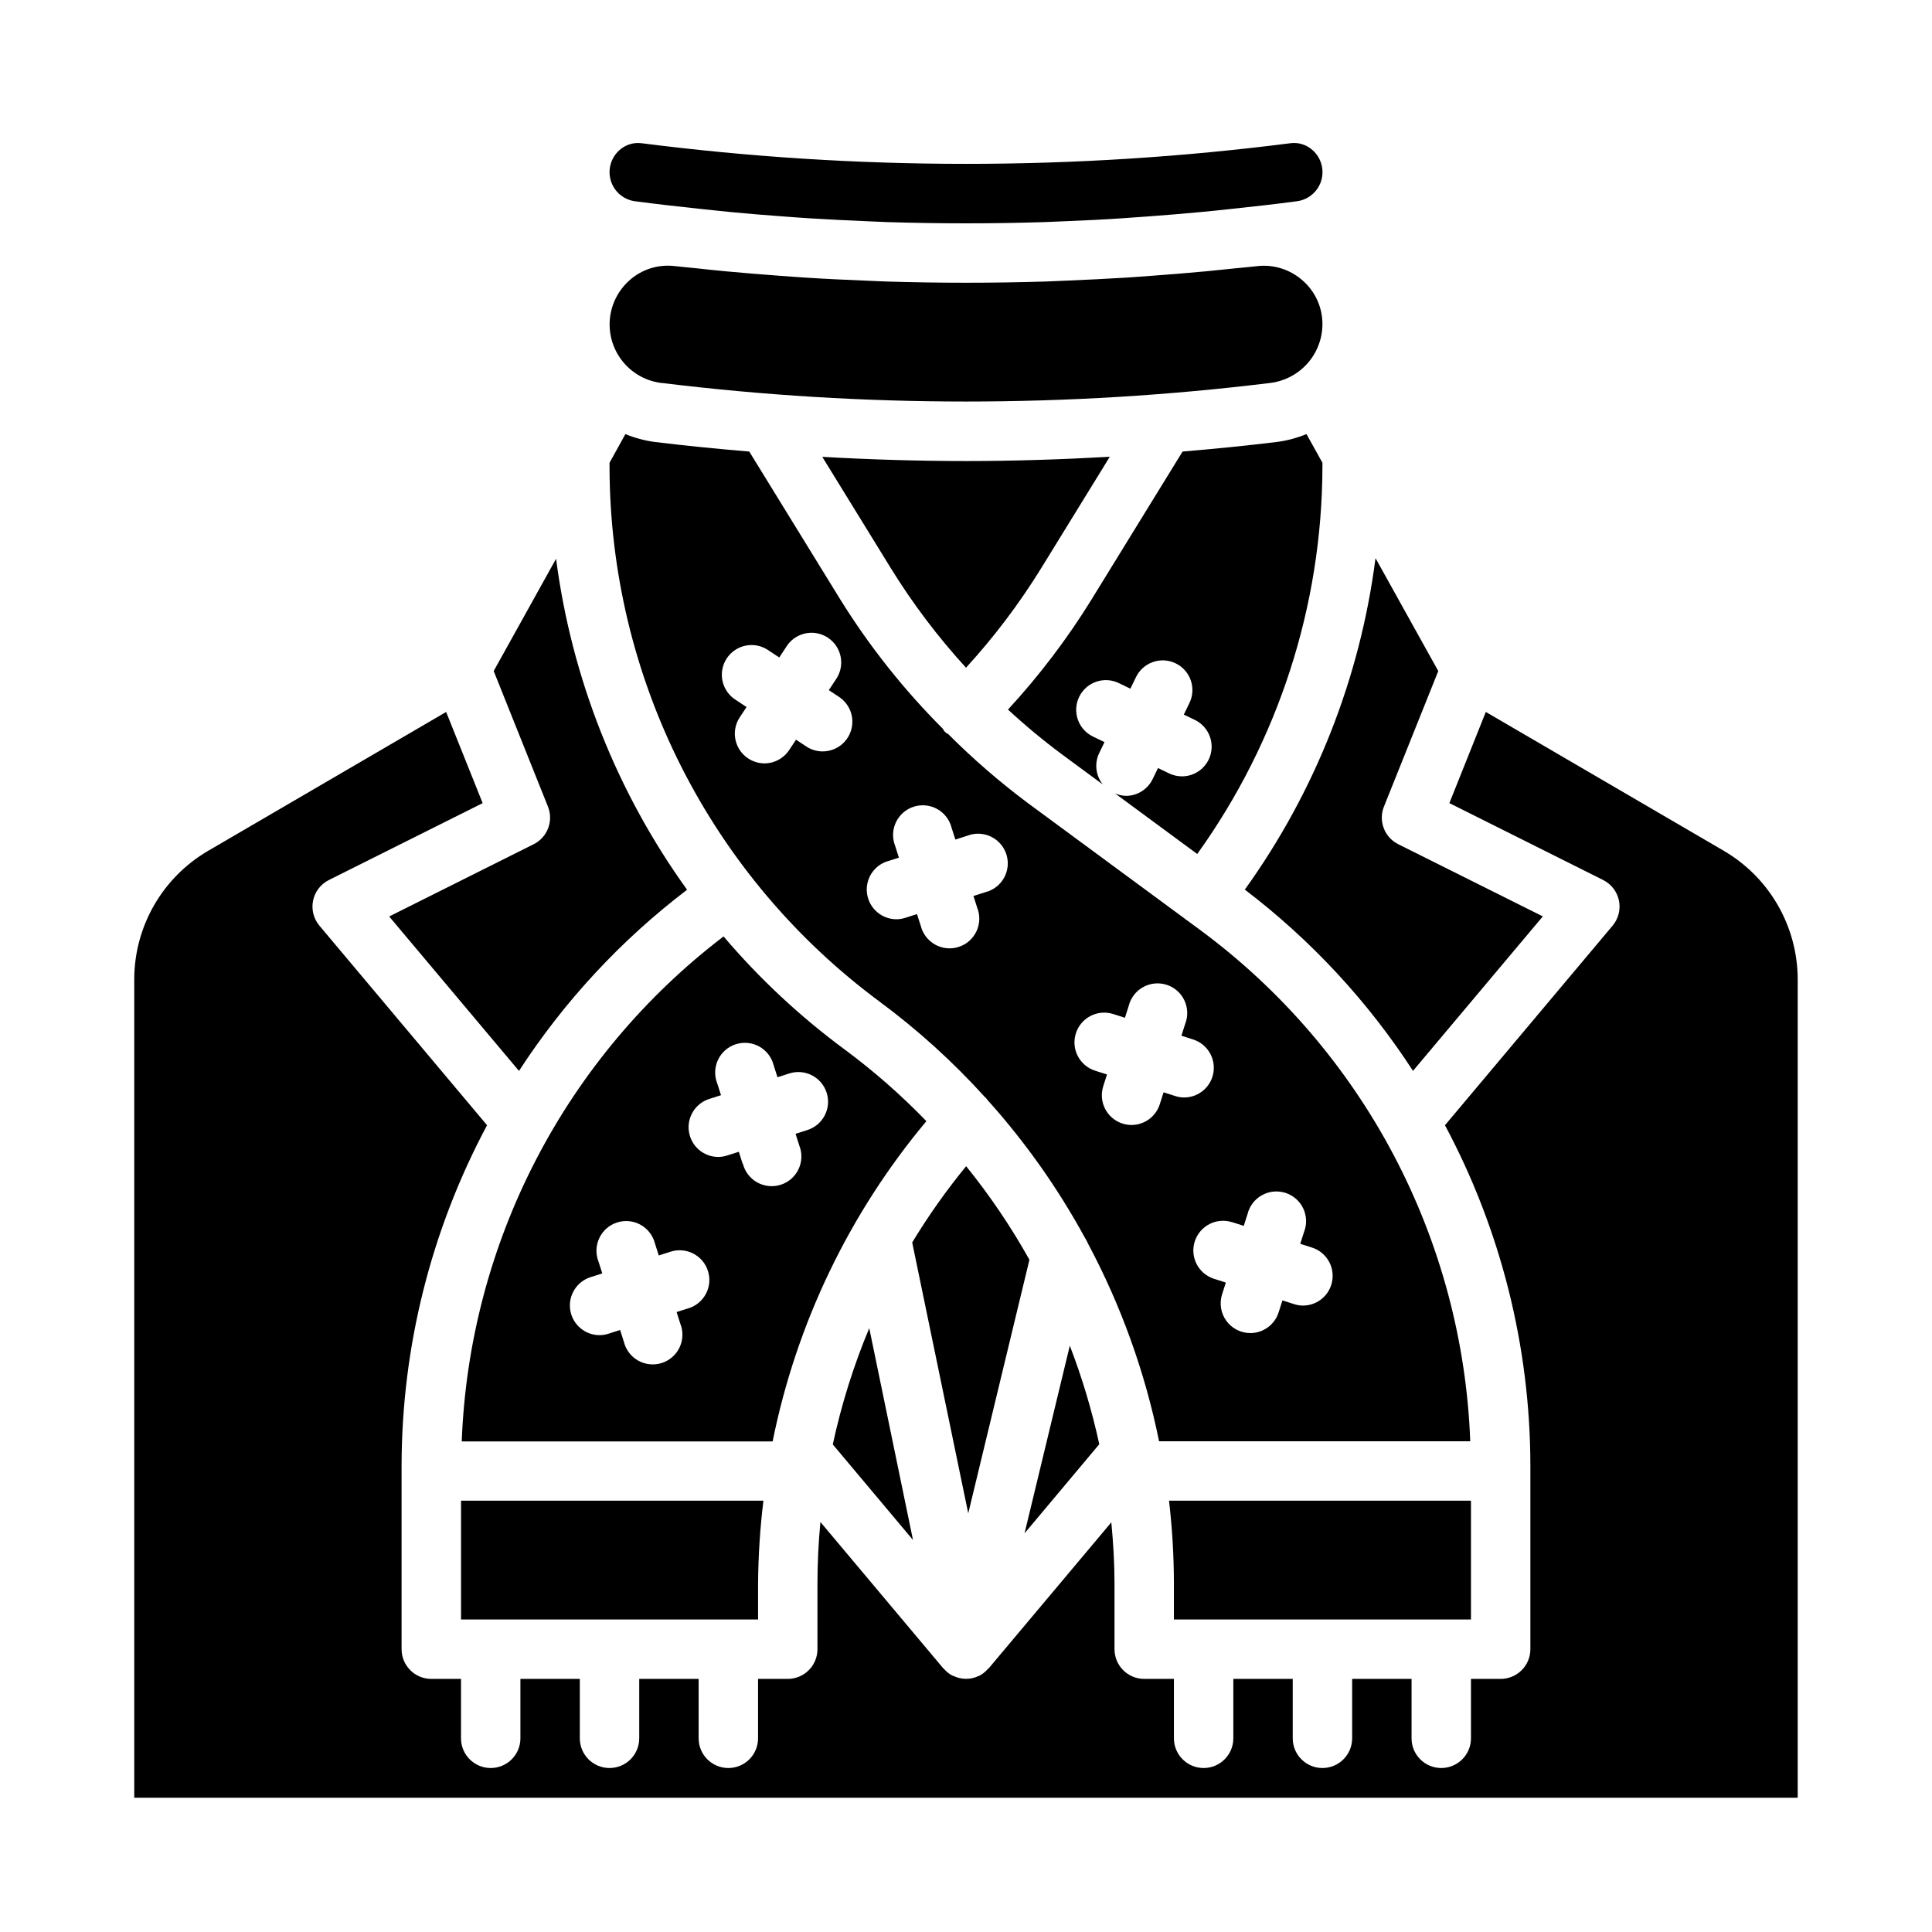 <?xml version="1.0" encoding="UTF-8"?>
<!-- Uploaded to: ICON Repo, www.iconrepo.com, Generator: ICON Repo Mixer Tools -->
<svg fill="#000000" width="800px" height="800px" version="1.1" viewBox="144 144 512 512" xmlns="http://www.w3.org/2000/svg">
 <g>
  <path d="m518.46 427.79 34.402-40.934-38.309-19.129c-3.668-1.828-5.316-6.168-3.793-9.973l14.398-35.922-16.633-29.914c-4.074 31.703-15.98 61.891-34.637 87.836 17.512 13.328 32.59 29.578 44.57 48.035z"/>
  <path d="m377.11 409.45c10.141 7.504 19.512 16.004 27.969 25.363 0.055 0.047 0.117 0.055 0.172 0.102h0.004c0.141 0.172 0.27 0.352 0.395 0.535 10.004 11.125 18.672 23.383 25.836 36.52 0.312 0.465 0.578 0.961 0.785 1.48 8.809 16.492 15.176 34.18 18.895 52.504h82.465c-0.988-26.469-7.918-52.379-20.273-75.812-12.359-23.43-29.828-43.781-51.117-59.547l-3.883-2.859c-0.078-0.055-0.172-0.078-0.242-0.133-0.07-0.055-0.062-0.094-0.109-0.125l-41.77-30.77c-7.414-5.551-14.422-11.629-20.965-18.184-0.629-0.258-1.129-0.754-1.391-1.379-10.359-10.355-19.492-21.871-27.215-34.312l-24.105-39.164c-8.383-0.707-16.758-1.527-25.113-2.551h0.004c-2.652-0.359-5.242-1.059-7.715-2.078l-4.203 7.602v1.113c0.047 27.566 6.543 54.738 18.973 79.344 12.43 24.602 30.445 45.957 52.605 62.352zm93.402 58.426 3.102 0.992 1-3.148c0.527-2.117 1.906-3.918 3.809-4.977 1.902-1.062 4.164-1.285 6.238-0.621 2.074 0.668 3.781 2.164 4.711 4.133 0.93 1.973 1.004 4.242 0.199 6.266l-0.992 3.102 3.102 0.992c3.695 1.176 5.984 4.863 5.394 8.699-0.586 3.832-3.879 6.664-7.754 6.676-0.805-0.004-1.602-0.133-2.363-0.379l-3.102-0.992-1 3.148c-1.031 3.273-4.062 5.504-7.492 5.512-2.516 0-4.883-1.203-6.363-3.234-1.48-2.035-1.902-4.652-1.133-7.047l0.992-3.102-3.102-0.992c-2-0.629-3.664-2.027-4.629-3.887-0.965-1.859-1.148-4.023-0.508-6.019 0.637-1.996 2.043-3.652 3.906-4.609 1.863-0.953 4.031-1.129 6.023-0.48zm-41.391-50.043c1.324-4.141 5.754-6.426 9.895-5.102l3.102 0.992 1-3.148c0.527-2.113 1.906-3.918 3.809-4.977 1.906-1.062 4.164-1.285 6.238-0.617 2.074 0.664 3.781 2.16 4.711 4.133 0.93 1.969 1.004 4.238 0.199 6.262l-0.992 3.102 3.102 0.992c3.695 1.176 5.984 4.867 5.394 8.699-0.586 3.832-3.879 6.664-7.754 6.676-0.805-0.004-1.602-0.129-2.363-0.379l-3.102-0.992-1 3.148v0.004c-1.031 3.273-4.062 5.5-7.492 5.508-2.516 0-4.883-1.203-6.363-3.234-1.48-2.031-1.902-4.652-1.133-7.047l0.992-3.102-3.102-0.992c-2.004-0.625-3.672-2.027-4.637-3.891-0.969-1.863-1.148-4.035-0.504-6.035zm-50.004-45.555 3.102-0.992-0.992-3.102c-0.801-2.027-0.73-4.293 0.199-6.266 0.934-1.969 2.637-3.465 4.715-4.133 2.074-0.664 4.332-0.441 6.234 0.617 1.906 1.062 3.285 2.863 3.809 4.981l1 3.109 3.102-0.992c2.027-0.809 4.301-0.738 6.273 0.191s3.473 2.641 4.141 4.719c0.664 2.078 0.438 4.34-0.629 6.242-1.062 1.906-2.871 3.281-4.992 3.805l-3.102 0.992 0.992 3.102c0.805 2.023 0.734 4.293-0.199 6.262-0.93 1.973-2.637 3.469-4.711 4.133-2.074 0.668-4.332 0.445-6.238-0.617-1.902-1.059-3.281-2.863-3.809-4.977l-1-3.109-3.102 0.992c-0.762 0.246-1.559 0.375-2.359 0.379-3.879-0.012-7.168-2.848-7.758-6.68-0.59-3.832 1.699-7.519 5.394-8.695zm-32.512-25.977c-2.894-0.004-5.559-1.598-6.93-4.152-1.367-2.551-1.227-5.648 0.375-8.066l1.793-2.715-2.715-1.793v-0.004c-1.844-1.102-3.156-2.91-3.637-5.004-0.477-2.094-0.078-4.293 1.105-6.086 1.18-1.793 3.047-3.023 5.16-3.41 2.113-0.387 4.289 0.109 6.031 1.371l2.723 1.793 1.793-2.715c1.105-1.844 2.91-3.156 5.004-3.633 2.098-0.48 4.293-0.082 6.086 1.102 1.793 1.184 3.027 3.047 3.41 5.16 0.387 2.113-0.109 4.293-1.367 6.031l-1.793 2.715 2.715 1.793v0.004c2.894 1.914 4.195 5.504 3.191 8.832-1 3.328-4.062 5.606-7.539 5.606-1.543 0-3.051-0.453-4.336-1.309l-2.723-1.793-1.793 2.715h-0.004c-1.445 2.211-3.902 3.551-6.543 3.566z"/>
  <path d="m319.39 245.49c53.535 6.562 107.67 6.562 161.21 0 3.801-0.461 7.309-2.289 9.859-5.144 2.555-2.859 3.977-6.551 4-10.383 0.027-4.422-1.859-8.641-5.18-11.57-3.324-2.984-7.773-4.391-12.207-3.856-1.875 0.219-3.762 0.371-5.637 0.566-2.586 0.277-5.176 0.539-7.769 0.789-4.68 0.441-9.367 0.828-14.059 1.164-2.363 0.172-4.723 0.363-7.086 0.512-5.188 0.324-10.375 0.566-15.562 0.789-1.883 0.078-3.754 0.18-5.629 0.242-14.219 0.441-28.438 0.441-42.668 0-1.867-0.062-3.731-0.164-5.606-0.242-5.195-0.203-10.391-0.449-15.578-0.789-2.363-0.141-4.723-0.332-7.125-0.504-4.723-0.348-9.422-0.738-14.098-1.172-2.551-0.242-5.098-0.504-7.637-0.789-1.953-0.211-3.938-0.371-5.856-0.59-0.602-0.07-1.207-0.105-1.809-0.105-3.769 0.004-7.402 1.406-10.195 3.938-3.008 2.695-4.859 6.449-5.16 10.477-0.301 4.031 0.973 8.02 3.547 11.129 2.578 3.113 6.258 5.106 10.273 5.562z"/>
  <path d="m533.82 573.18v-31.488h-80.02c0.859 7.316 1.293 14.676 1.297 22.043v9.445z"/>
  <path d="m400 266.18c-12.707 0-25.402-0.395-38.086-1.109l18.184 29.535c5.797 9.383 12.457 18.199 19.902 26.34 7.453-8.145 14.125-16.969 19.922-26.363l18.184-29.535c-12.703 0.715-25.402 1.133-38.105 1.133z"/>
  <path d="m312.16 197.32c5.992 0.789 11.988 1.465 17.996 2.102 2.543 0.27 5.086 0.527 7.629 0.789 4.566 0.43 9.137 0.812 13.715 1.141 2.305 0.172 4.613 0.355 6.926 0.496 5.148 0.324 10.305 0.566 15.453 0.789 1.738 0.07 3.473 0.164 5.203 0.219 13.918 0.441 27.84 0.441 41.762 0 1.812-0.055 3.629-0.156 5.449-0.227 5.062-0.203 10.125-0.441 15.184-0.789 2.363-0.148 4.723-0.332 7.086-0.504 4.519-0.336 9.035-0.715 13.551-1.133 2.582-0.242 5.16-0.504 7.731-0.789 6.008-0.629 12.012-1.301 18.004-2.102 2.992-0.449 5.453-2.598 6.309-5.504 0.852-2.906-0.059-6.043-2.336-8.043-1.59-1.43-3.727-2.09-5.848-1.809-57.082 7.293-114.86 7.293-171.94 0-0.316-0.039-0.633-0.059-0.953-0.059-1.805 0.004-3.551 0.668-4.894 1.875-2.277 2-3.188 5.137-2.332 8.043 0.852 2.906 3.312 5.055 6.309 5.504z"/>
  <path d="m416.81 477.85c-4.875-8.727-10.488-17.023-16.773-24.797-5.234 6.394-10.012 13.145-14.297 20.207l14.855 71.793z"/>
  <path d="m427.51 500.62-11.996 49.73 19.805-23.617c-1.93-8.891-4.539-17.621-7.809-26.113z"/>
  <path d="m285.44 367.72-38.305 19.152 34.402 40.934h-0.004c11.977-18.449 27.047-34.695 44.551-48.016-18.66-25.91-30.59-56.051-34.719-87.711l-16.531 29.75 14.359 35.879c1.555 3.805-0.078 8.168-3.754 10.012z"/>
  <path d="m457.23 349.74c-1.184 0-2.352-0.27-3.414-0.785l-2.93-1.418-1.426 2.93c-1.312 2.719-4.062 4.445-7.082 4.445-1.008-0.031-2-0.262-2.922-0.676l21.82 16.082c21.48-29.898 33.082-65.758 33.18-102.57v-1.109l-4.227-7.606c-2.473 1.02-5.07 1.719-7.723 2.078-8.352 1.023-16.727 1.844-25.113 2.551l-24.105 39.164h0.004c-6.438 10.426-13.859 20.211-22.168 29.219 4.598 4.246 9.418 8.242 14.438 11.973l10.691 7.871c-1.883-2.344-2.262-5.559-0.977-8.281l1.426-2.938-2.93-1.418v0.004c-1.918-0.887-3.402-2.504-4.113-4.492-0.711-1.992-0.594-4.184 0.324-6.086 0.922-1.902 2.566-3.352 4.57-4.027 2-0.676 4.191-0.52 6.074 0.438l2.93 1.418 1.426-2.93c0.883-1.918 2.504-3.402 4.492-4.113 1.988-0.715 4.18-0.598 6.082 0.324 1.902 0.918 3.356 2.566 4.031 4.566 0.676 2.004 0.52 4.191-0.438 6.078l-1.426 2.938 2.93 1.418v-0.004c3.305 1.602 5.062 5.273 4.242 8.852-0.824 3.578-4.012 6.109-7.684 6.106z"/>
  <path d="m600.89 369.51-63.133-36.836-9.66 24.16 40.746 20.371v0.004c2.16 1.074 3.703 3.082 4.195 5.441 0.488 2.363-0.133 4.816-1.684 6.664l-44.422 52.883c14.809 27.711 22.578 58.633 22.633 90.051v48.805c0 2.09-0.828 4.09-2.305 5.566-1.477 1.477-3.481 2.305-5.566 2.305h-7.871v15.746c0 4.348-3.527 7.871-7.875 7.871-4.348 0-7.871-3.523-7.871-7.871v-15.746h-15.742v15.746c0 4.348-3.527 7.871-7.875 7.871-4.348 0-7.871-3.523-7.871-7.871v-15.746h-15.742v15.746c0 4.348-3.523 7.871-7.871 7.871-4.348 0-7.875-3.523-7.875-7.871v-15.746h-7.871c-4.348 0-7.871-3.523-7.871-7.871v-17.316c0-5.512-0.332-10.902-0.844-16.305l-32.488 38.684c-0.062 0.07-0.148 0.094-0.211 0.156-0.66 0.77-1.461 1.402-2.363 1.867h-0.086c-2.137 1.043-4.637 1.027-6.762-0.039h-0.141c-0.883-0.465-1.668-1.09-2.316-1.844-0.047-0.055-0.117-0.07-0.164-0.125l-32.559-38.785c-0.523 5.422-0.789 10.883-0.789 16.391v17.316c0 2.09-0.828 4.09-2.305 5.566-1.477 1.477-3.477 2.305-5.566 2.305h-7.871v15.746c0 4.348-3.523 7.871-7.871 7.871-4.348 0-7.875-3.523-7.875-7.871v-15.746h-15.742v15.746c0 4.348-3.523 7.871-7.871 7.871s-7.871-3.523-7.871-7.871v-15.746h-15.746v15.746c0 4.348-3.523 7.871-7.871 7.871s-7.871-3.523-7.871-7.871v-15.746h-7.875c-4.348 0-7.871-3.523-7.871-7.871v-48.805c0.059-31.418 7.836-62.344 22.648-90.051l-44.422-52.883c-1.551-1.848-2.172-4.301-1.68-6.664 0.488-2.359 2.031-4.367 4.191-5.441l40.746-20.371-9.676-24.164-63.133 36.836c-12.07 7.074-19.496 20.008-19.523 33.996v216.91h440.83v-216.91c-0.027-13.988-7.453-26.922-19.523-33.996z"/>
  <path d="m266.18 573.18h78.719v-9.445c0.047-7.371 0.52-14.73 1.418-22.043h-80.137z"/>
  <path d="m374.36 495.97c-4.16 9.957-7.391 20.273-9.66 30.82l21.254 25.324z"/>
  <path d="m389.5 441.12c-6.699-6.934-13.965-13.305-21.719-19.043-11.789-8.707-22.539-18.742-32.031-29.914-20.723 15.809-37.688 36.004-49.684 59.141-11.996 23.137-18.723 48.641-19.699 74.688h82.387c6.293-31.246 20.301-60.422 40.746-84.871zm-63.094 49.594-3.102 0.992 0.992 3.102c0.805 2.027 0.73 4.293-0.199 6.266-0.93 1.969-2.637 3.465-4.711 4.133-2.074 0.664-4.332 0.441-6.238-0.617-1.902-1.062-3.281-2.863-3.809-4.981l-1-3.148-3.102 0.992c-0.762 0.25-1.559 0.375-2.359 0.379-3.879-0.012-7.172-2.844-7.758-6.676-0.59-3.832 1.699-7.523 5.394-8.699l3.102-0.992-0.992-3.102c-0.805-2.023-0.73-4.293 0.199-6.262 0.93-1.973 2.637-3.469 4.711-4.133 2.078-0.668 4.336-0.445 6.238 0.617 1.902 1.059 3.281 2.863 3.809 4.977l1 3.148 3.102-0.992c1.992-0.648 4.16-0.473 6.023 0.48 1.863 0.957 3.269 2.613 3.906 4.609 0.641 1.996 0.457 4.164-0.508 6.019-0.965 1.859-2.629 3.258-4.629 3.887zm14.391-38.336-1-3.148-3.102 0.992c-0.762 0.246-1.559 0.375-2.359 0.379-3.879-0.012-7.172-2.848-7.758-6.68-0.59-3.832 1.699-7.519 5.394-8.695l3.102-0.992-0.992-3.102c-0.805-2.027-0.73-4.293 0.199-6.266 0.93-1.969 2.637-3.465 4.711-4.133 2.074-0.664 4.336-0.441 6.238 0.617 1.902 1.062 3.281 2.863 3.809 4.981l1 3.148 3.102-0.992c1.992-0.648 4.16-0.477 6.023 0.48 1.863 0.953 3.269 2.613 3.906 4.609 0.641 1.992 0.457 4.16-0.508 6.019s-2.629 3.258-4.629 3.887l-3.102 0.992 0.992 3.102c0.805 2.023 0.73 4.293-0.199 6.262-0.93 1.973-2.637 3.469-4.711 4.133-2.074 0.668-4.332 0.445-6.238-0.617-1.902-1.059-3.281-2.863-3.809-4.977z"/>
 </g>
</svg>